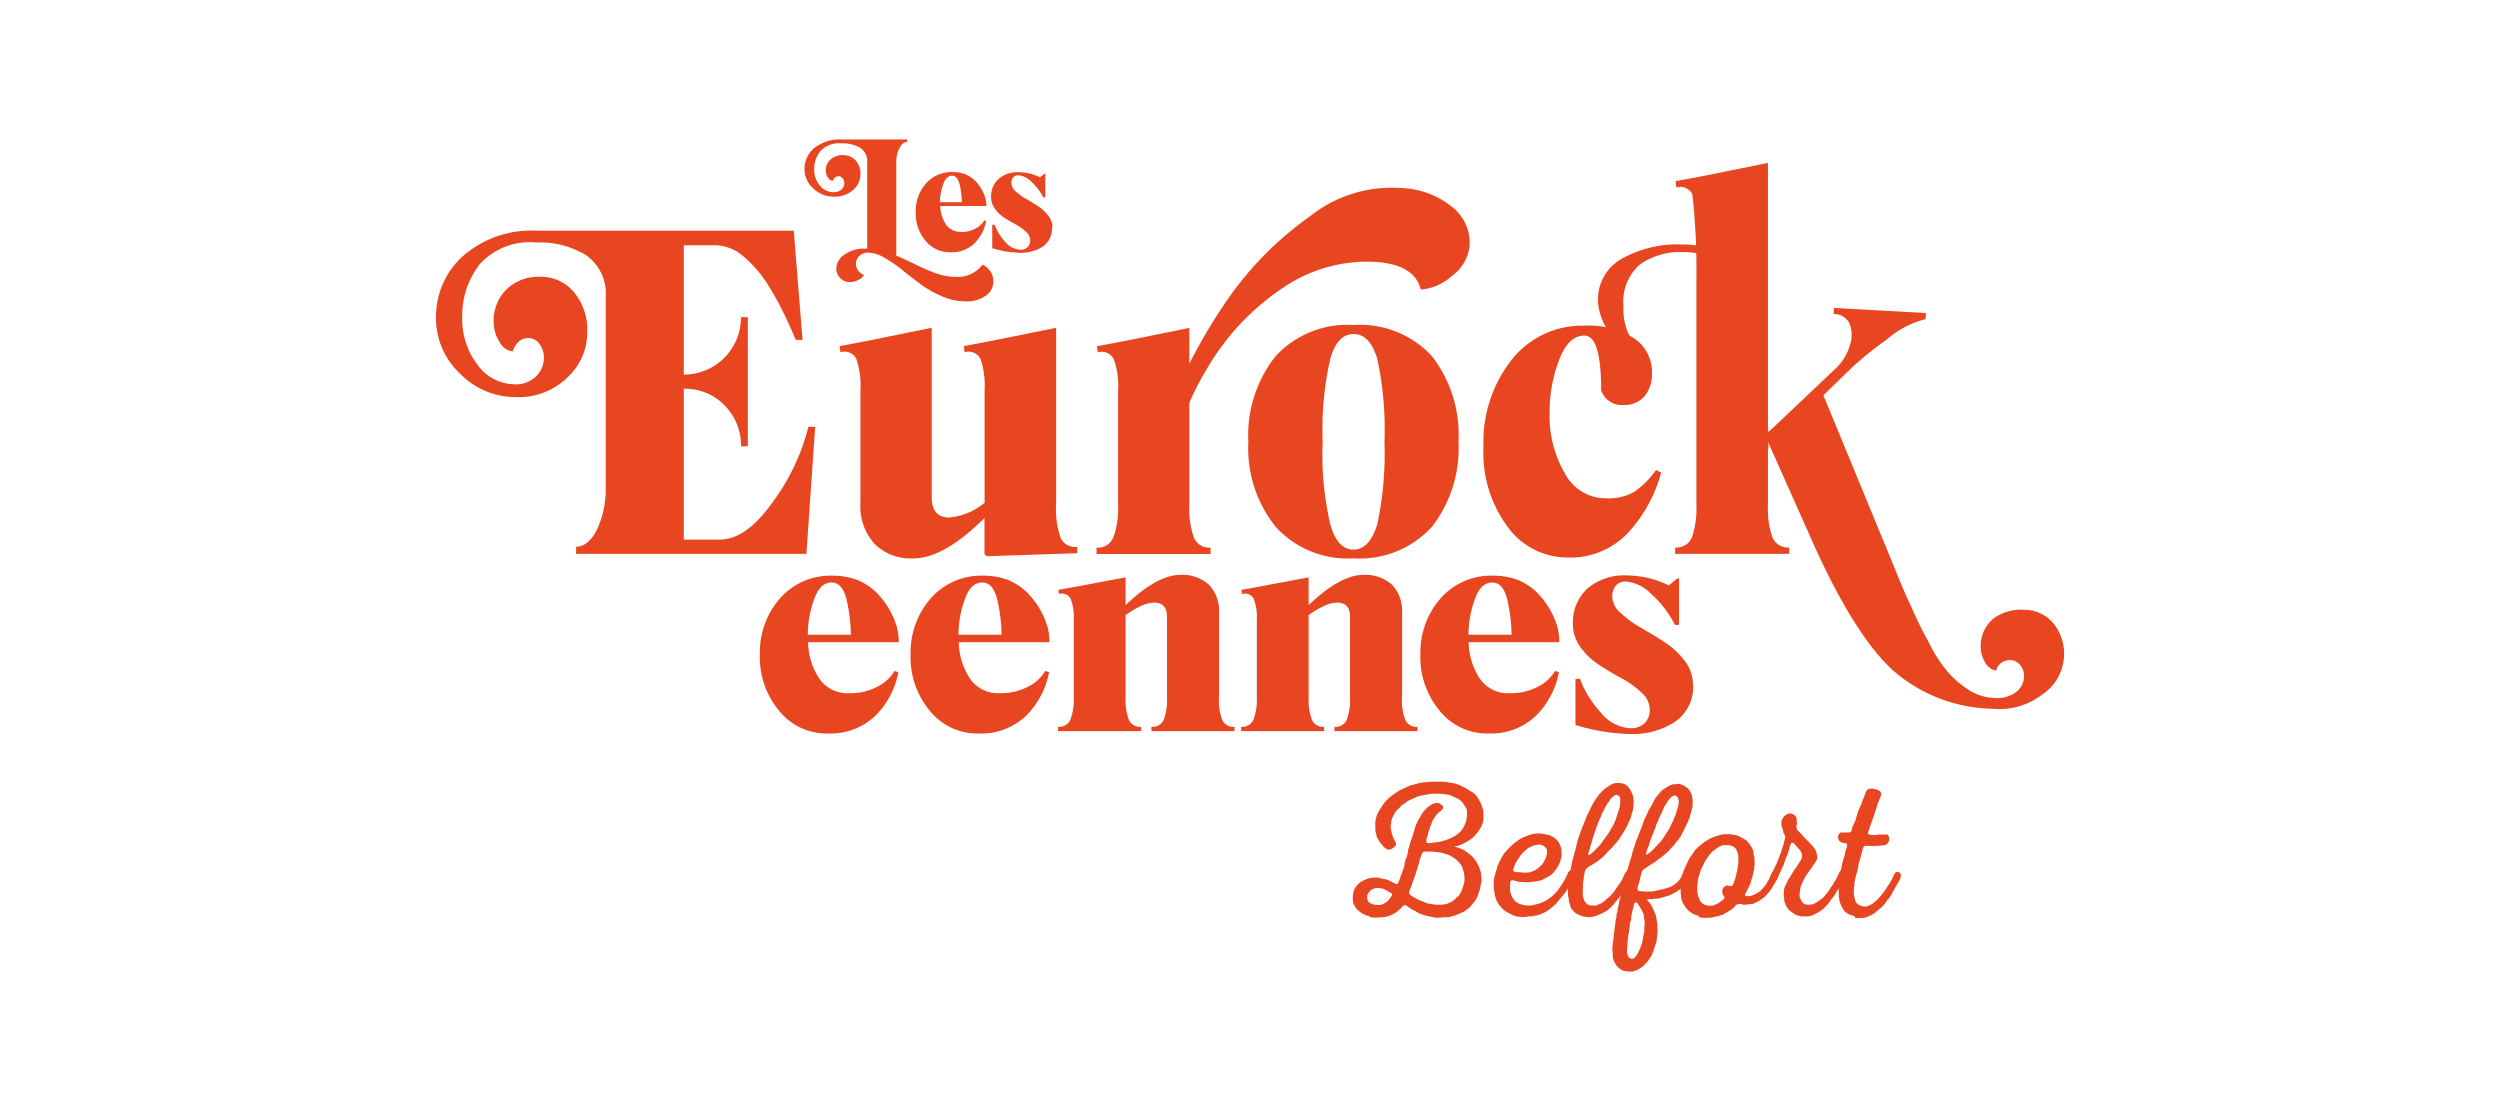 <svg xmlns="http://www.w3.org/2000/svg" width="180" height="80" viewBox="0 0 180 80"><defs><style>.a{fill:none;}.b{fill:#e84521;}</style></defs><g transform="translate(-348 -2587)"><rect class="a" width="180" height="80" transform="translate(348 2587)"/><g transform="translate(379.392 2597.04)"><g transform="translate(23.32 31.35)"><path class="b" d="M29.73,39.87a4.169,4.169,0,0,0,2.07-.48,2.882,2.882,0,0,0,1.21-1.12l.28.09a5.978,5.978,0,0,1-1.64,3.12,4.679,4.679,0,0,1-3.43,1.29,4.375,4.375,0,0,1-3.52-1.64,5.992,5.992,0,0,1-1.38-4.05,5.874,5.874,0,0,1,1.46-4.05,4.842,4.842,0,0,1,3.82-1.62,4.908,4.908,0,0,1,1.76.32,4.271,4.271,0,0,1,1.34.88,6.257,6.257,0,0,1,.92,1.19,6.349,6.349,0,0,1,.55,1.26,4.581,4.581,0,0,1,.15,1.14H26.79a4.918,4.918,0,0,0,.82,2.64,2.446,2.446,0,0,0,2.13,1.03ZM28.48,31.9q-.81,0-1.23,1.14a7.375,7.375,0,0,0-.48,2.62h3.1a11.878,11.878,0,0,0-.33-2.62q-.315-1.14-1.05-1.14Z" transform="translate(-23.32 -31.35)"/><path class="b" d="M40.58,39.87a4.169,4.169,0,0,0,2.07-.48,2.882,2.882,0,0,0,1.21-1.12l.28.09a5.978,5.978,0,0,1-1.64,3.12,4.679,4.679,0,0,1-3.43,1.29,4.375,4.375,0,0,1-3.52-1.64,5.992,5.992,0,0,1-1.38-4.05,5.927,5.927,0,0,1,1.46-4.05,4.842,4.842,0,0,1,3.82-1.62,4.908,4.908,0,0,1,1.76.32,4.271,4.271,0,0,1,1.34.88,6.257,6.257,0,0,1,.92,1.19,6.349,6.349,0,0,1,.55,1.26,4.581,4.581,0,0,1,.15,1.14H37.64a4.918,4.918,0,0,0,.82,2.64,2.446,2.446,0,0,0,2.13,1.03ZM39.33,31.9q-.81,0-1.23,1.14a7.375,7.375,0,0,0-.48,2.62h3.1a11.878,11.878,0,0,0-.33-2.62q-.315-1.14-1.05-1.14Z" transform="translate(-23.32 -31.35)"/><path class="b" d="M56.37,40.23a3.912,3.912,0,0,0,.24,1.56.858.858,0,0,0,.88.5v.31H51.51v-.31a.872.872,0,0,0,.88-.5,3.912,3.912,0,0,0,.24-1.56V34.36c0-.67-.31-1.01-.92-1.01a2.318,2.318,0,0,0-1.03.28,5.99,5.99,0,0,0-1.03.62v5.98a3.912,3.912,0,0,0,.24,1.56.858.858,0,0,0,.88.5v.31H44.79v-.31a.872.872,0,0,0,.88-.5,3.953,3.953,0,0,0,.25-1.56V34.61a3.736,3.736,0,0,0-.23-1.55.708.708,0,0,0-.84-.33l-.04-.3,1.38-.25,3.46-.65v2q2.28-2.175,3.93-2.18a2.872,2.872,0,0,1,2.07.71,2.722,2.722,0,0,1,.73,2.02v6.16Z" transform="translate(-23.32 -31.35)"/><path class="b" d="M69.55,40.23a3.912,3.912,0,0,0,.24,1.56.858.858,0,0,0,.88.5v.31H64.69v-.31a.872.872,0,0,0,.88-.5,3.912,3.912,0,0,0,.24-1.56V34.36c0-.67-.31-1.01-.92-1.01a2.318,2.318,0,0,0-1.03.28,5.99,5.99,0,0,0-1.03.62v5.98a3.912,3.912,0,0,0,.24,1.56.858.858,0,0,0,.88.5v.31H57.97v-.31a.872.872,0,0,0,.88-.5,3.953,3.953,0,0,0,.25-1.56V34.61a3.736,3.736,0,0,0-.23-1.55.708.708,0,0,0-.84-.33l-.04-.3,1.38-.25,3.46-.65v2q2.28-2.175,3.93-2.18a2.872,2.872,0,0,1,2.07.71,2.722,2.722,0,0,1,.73,2.02v6.16Z" transform="translate(-23.32 -31.35)"/><path class="b" d="M77.29,39.87a4.169,4.169,0,0,0,2.07-.48,2.882,2.882,0,0,0,1.21-1.12l.28.09a5.978,5.978,0,0,1-1.64,3.12,4.679,4.679,0,0,1-3.43,1.29,4.375,4.375,0,0,1-3.52-1.64,5.992,5.992,0,0,1-1.38-4.05,5.874,5.874,0,0,1,1.46-4.05,4.842,4.842,0,0,1,3.82-1.62,4.908,4.908,0,0,1,1.76.32,4.271,4.271,0,0,1,1.34.88,6.257,6.257,0,0,1,.92,1.19,6.349,6.349,0,0,1,.55,1.26,4.581,4.581,0,0,1,.15,1.14H74.35a4.918,4.918,0,0,0,.82,2.64,2.446,2.446,0,0,0,2.13,1.03ZM76.05,31.9q-.81,0-1.23,1.14a7.375,7.375,0,0,0-.48,2.62h3.1a11.878,11.878,0,0,0-.33-2.62q-.315-1.14-1.05-1.14Z" transform="translate(-23.32 -31.35)"/><path class="b" d="M90.51,39.24a3.028,3.028,0,0,1-1.32,2.7,5.57,5.57,0,0,1-3.17.87,14.479,14.479,0,0,1-3.98-.65V38.84h.33a7.358,7.358,0,0,0,1.51,2.44,2.9,2.9,0,0,0,2.11,1.11,1.422,1.422,0,0,0,1.05-.38,1.333,1.333,0,0,0,.35-.99,1.631,1.631,0,0,0-.57-1.17,6.491,6.491,0,0,0-1.38-1.01c-.51-.27-1.05-.59-1.63-.97a4.785,4.785,0,0,1-1.38-1.28,2.743,2.743,0,0,1-.57-1.67,3.284,3.284,0,0,1,1.07-2.61,4.083,4.083,0,0,1,2.77-.92,7,7,0,0,1,3.06.72l.61-.5h.13v3.34h-.3a7.468,7.468,0,0,0-1.72-2.24,2.888,2.888,0,0,0-1.8-.88.941.941,0,0,0-.73.29,1.224,1.224,0,0,0-.26.84,1.615,1.615,0,0,0,.59,1.12,7.346,7.346,0,0,0,1.45,1.06c.72.42,1.29.77,1.72,1.05a5.83,5.83,0,0,1,1.45,1.34,2.791,2.791,0,0,1,.6,1.72Z" transform="translate(-23.32 -31.35)"/></g><g transform="translate(26.53)"><path class="b" d="M39.34,9.02a1.287,1.287,0,0,1,.79,1.21,1.214,1.214,0,0,1-.55,1.02,2.384,2.384,0,0,1-1.48.41,4.144,4.144,0,0,1-1.67-.37,7.038,7.038,0,0,1-1.54-.87c-.57-.43-1.02-.77-1.33-1.03a10.19,10.19,0,0,0-1.28-.88,2.475,2.475,0,0,0-1.14-.36.9.9,0,0,0-.65.23.756.756,0,0,0-.25.57.815.815,0,0,0,.59.8.968.968,0,0,1-.41.36,1.274,1.274,0,0,1-.62.16.89.89,0,0,1-.71-.31.931.931,0,0,1-.27-.66,1.244,1.244,0,0,1,.58-1,2.47,2.47,0,0,1,1.52-.44h.13V1.63A1.158,1.158,0,0,0,30.54.6,2.542,2.542,0,0,0,29.21.28,1.892,1.892,0,0,0,27.7.81a2.013,2.013,0,0,0-.47,1.32,1.758,1.758,0,0,0,.4,1.18,1.249,1.249,0,0,0,1,.49.842.842,0,0,0,.57-.2.646.646,0,0,0,.2-.46.523.523,0,0,0-.12-.34.351.351,0,0,0-.29-.15.394.394,0,0,0-.27.1.575.575,0,0,0-.15.23.47.47,0,0,1-.35-.23.849.849,0,0,1-.16-.5,1.037,1.037,0,0,1,.34-.8,1.286,1.286,0,0,1,.92-.32,1.189,1.189,0,0,1,.9.39,1.393,1.393,0,0,1,.34.98,1.488,1.488,0,0,1-.51,1.12,1.974,1.974,0,0,1-1.41.5,2.1,2.1,0,0,1-1.46-.58,1.847,1.847,0,0,1-.65-1.42A1.949,1.949,0,0,1,27.26.6,3.007,3.007,0,0,1,29.21,0h4.72V.18c-.23,0-.41.15-.56.44a2.211,2.211,0,0,0-.23,1.06V8.36c.11.04.56.25,1.34.62a13.479,13.479,0,0,0,1.61.69,4.21,4.21,0,0,0,1.33.22,2.19,2.19,0,0,0,1.92-.87Z" transform="translate(-26.53 0)"/><path class="b" d="M37.8,6.66a2.041,2.041,0,0,0,1.05-.25,1.572,1.572,0,0,0,.62-.57l.14.04a3.132,3.132,0,0,1-.83,1.59,2.354,2.354,0,0,1-1.75.65,2.233,2.233,0,0,1-1.79-.83,3.045,3.045,0,0,1-.7-2.06,2.992,2.992,0,0,1,.74-2.06,2.445,2.445,0,0,1,1.94-.82,2.474,2.474,0,0,1,.9.16,2.364,2.364,0,0,1,.68.45,2.982,2.982,0,0,1,.47.61,3.284,3.284,0,0,1,.28.64,2.38,2.38,0,0,1,.08.58H36.31a2.532,2.532,0,0,0,.41,1.34,1.242,1.242,0,0,0,1.08.52Zm-.64-4.05c-.27,0-.48.19-.63.58a4.037,4.037,0,0,0-.25,1.33h1.58a6.118,6.118,0,0,0-.17-1.33c-.11-.39-.28-.58-.53-.58Z" transform="translate(-26.53 0)"/><path class="b" d="M44.35,6.34a1.563,1.563,0,0,1-.67,1.38,2.871,2.871,0,0,1-1.61.44,7.242,7.242,0,0,1-2.02-.33V6.14h.17a3.775,3.775,0,0,0,.77,1.24,1.5,1.5,0,0,0,1.08.56.689.689,0,0,0,.53-.19.681.681,0,0,0,.18-.5.833.833,0,0,0-.29-.59,3.17,3.17,0,0,0-.7-.51c-.26-.14-.53-.3-.83-.49a2.4,2.4,0,0,1-.7-.65,1.409,1.409,0,0,1-.29-.85,1.657,1.657,0,0,1,.55-1.33,2.087,2.087,0,0,1,1.41-.47,3.5,3.5,0,0,1,1.56.37l.31-.26h.07v1.7h-.15a3.834,3.834,0,0,0-.87-1.14,1.481,1.481,0,0,0-.92-.45.468.468,0,0,0-.37.15.615.615,0,0,0-.13.43.806.806,0,0,0,.3.57,4.045,4.045,0,0,0,.74.54c.37.21.66.39.87.53a3.015,3.015,0,0,1,.74.68,1.446,1.446,0,0,1,.31.87Z" transform="translate(-26.53 0)"/></g><g transform="translate(0 1.69)"><path class="b" d="M26.81,20.69h.49l-.63,9.15H10.09v-.52q.9,0,1.53-1.29a7,7,0,0,0,.6-3.03V11.32a3.364,3.364,0,0,0-1.39-2.97,6.372,6.372,0,0,0-3.6-.93A4.869,4.869,0,0,0,3.16,8.97a6,6,0,0,0-1.27,3.82,5.366,5.366,0,0,0,1.09,3.42,3.32,3.32,0,0,0,2.71,1.42,2.066,2.066,0,0,0,1.53-.58,1.912,1.912,0,0,0,.55-1.33,1.65,1.65,0,0,0-.32-.99.963.963,0,0,0-.8-.43,1,1,0,0,0-.72.28,1.711,1.711,0,0,0-.41.68,1.226,1.226,0,0,1-.94-.68,2.639,2.639,0,0,1-.43-1.45,3.166,3.166,0,0,1,.91-2.32,3.328,3.328,0,0,1,2.48-.92,3.064,3.064,0,0,1,2.42,1.14,4.223,4.223,0,0,1,.93,2.84A4.4,4.4,0,0,1,9.5,17.1a5.018,5.018,0,0,1-3.8,1.45,5.574,5.574,0,0,1-3.95-1.67A5.46,5.46,0,0,1,0,12.78a5.862,5.862,0,0,1,1.96-4.4A7.473,7.473,0,0,1,7.24,6.57H25.76l.63,7.86H25.9c-.21-.52-.48-1.12-.81-1.81a23.511,23.511,0,0,0-1.21-2.19A8.769,8.769,0,0,0,22.1,8.39a3.153,3.153,0,0,0-1.96-.77h-2.3v9.31h.06a4.114,4.114,0,0,0,4.06-4.13h.49v9.29h-.49a4.068,4.068,0,0,0-1.18-2.94,3.944,3.944,0,0,0-2.88-1.2h-.06V28.81h2.6q1.92,0,3.86-2.78a15.389,15.389,0,0,0,2.51-5.33Z" transform="translate(0 -1.69)"/><path class="b" d="M44.64,26.36a6.375,6.375,0,0,0,.32,2.29,1.128,1.128,0,0,0,1.21.68v.46l-6.52.22-.16-.16V27.26c-1.96,1.94-3.66,2.9-5.1,2.9a3.666,3.666,0,0,1-2.83-1.06,4.014,4.014,0,0,1-1-2.94V18.08a6.087,6.087,0,0,0-.29-2.27.969.969,0,0,0-1.15-.49l-.06-.44,1.9-.36,4.73-.96V25.74c0,.99.42,1.48,1.27,1.48a4.679,4.679,0,0,0,2.54-1.06V18.08a6.087,6.087,0,0,0-.29-2.27.969.969,0,0,0-1.15-.49L38,14.88l1.9-.36,4.75-.96v12.8Z" transform="translate(0 -1.69)"/><path class="b" d="M54.24,23.31v3.05a6.375,6.375,0,0,0,.32,2.29,1.194,1.194,0,0,0,1.21.74v.46H47.56v-.46a1.194,1.194,0,0,0,1.21-.74,6.034,6.034,0,0,0,.34-2.29V18.09a5.731,5.731,0,0,0-.31-2.27.969.969,0,0,0-1.15-.49l-.06-.44,1.9-.36,4.75-.96V18.1" transform="translate(0 -1.69)"/><path class="b" d="M66.07,30.16a6.979,6.979,0,0,1-5.63-2.29,9.053,9.053,0,0,1-1.95-6.11,9.154,9.154,0,0,1,1.95-6.14,7.029,7.029,0,0,1,5.63-2.26,7.04,7.04,0,0,1,5.65,2.26,9.241,9.241,0,0,1,1.9,6.14,9.211,9.211,0,0,1-1.9,6.11A7.022,7.022,0,0,1,66.07,30.16Zm0-.63c.76,0,1.32-.6,1.7-1.81a24.4,24.4,0,0,0,.52-5.95,24.185,24.185,0,0,0-.52-5.98c-.36-1.19-.93-1.78-1.7-1.78s-1.35.59-1.68,1.78a22.843,22.843,0,0,0-.55,5.98,22.148,22.148,0,0,0,.55,5.95C64.73,28.93,65.29,29.53,66.07,29.53Z" transform="translate(0 -1.69)"/><path class="b" d="M81.49,30.1a5.316,5.316,0,0,1-4.32-2.19,8.957,8.957,0,0,1-1.75-5.82,9.522,9.522,0,0,1,2.01-6.2,6.446,6.446,0,0,1,5.25-2.48,6.118,6.118,0,0,1,3.57.9,2.931,2.931,0,0,1,1.3,2.52,2.517,2.517,0,0,1-.52,1.64,1.908,1.908,0,0,1-1.52.65,1.562,1.562,0,0,1-1.62-1.07c0-2.62-.4-3.93-1.21-3.93-.76,0-1.36.58-1.81,1.74a10.582,10.582,0,0,0-.69,3.88,8.144,8.144,0,0,0,1.09,4.29,3.337,3.337,0,0,0,2.98,1.81,3.716,3.716,0,0,0,2.06-.49,6.344,6.344,0,0,0,1.53-1.55l.37.19a10.326,10.326,0,0,1-2.42,4.37A5.674,5.674,0,0,1,81.5,30.1Z" transform="translate(0 -1.69)"/><path class="b" d="M96.22,28.64a6.158,6.158,0,0,1-.32-2.29V22.31l.03-.03V20.95l-.03.03V1.69l-4.75.96L89.25,3l.06.46a.969.969,0,0,1,1.15.49,48.676,48.676,0,0,1,.29,5.85V26.35a6.375,6.375,0,0,1-.32,2.29,1.194,1.194,0,0,1-1.21.74v.46h8.21v-.46A1.194,1.194,0,0,1,96.22,28.64Z" transform="translate(0 -1.69)"/><path class="b" d="M69.51,3.5A6.17,6.17,0,0,1,73.2,4.89a3.272,3.272,0,0,1,1.21,2.83,3.053,3.053,0,0,1-1.26,2.1,3.779,3.779,0,0,1-2.25.99c-.27-1.17-1.33-1.84-3.17-1.99A10.78,10.78,0,0,0,61,10.67a17.67,17.67,0,0,0-5.55,5.94,18.417,18.417,0,0,0-2.61,7.9l.56-6.59a39,39,0,0,1,3.87-6.79,24.082,24.082,0,0,1,5.61-5.56A9.431,9.431,0,0,1,69.3,3.49" transform="translate(0 -1.69)"/><path class="b" d="M95.83,21.15l.46-.41,4.38-4.15a3.744,3.744,0,0,0,1.13-1.78,2.209,2.209,0,0,0-.04-1.58,1.233,1.233,0,0,0-1.13-.66l.02-.44,6.62.37-.02.44a6.629,6.629,0,0,0-2.74,1.42,25.986,25.986,0,0,0-2.58,2.08l-2.04,1.98,4.96,12.03c.62,1.54,1.08,2.61,1.37,3.2.41.94.83,1.79,1.26,2.56a10.046,10.046,0,0,0,1.38,2.14,6.677,6.677,0,0,0,1.48,1.27,3.56,3.56,0,0,0,1.78.59,2.313,2.313,0,0,0,1.62-.4,1.465,1.465,0,0,0,.6-1.08,1.268,1.268,0,0,0-.23-.82.958.958,0,0,0-.7-.42,1,1,0,0,0-1.08.76,1.123,1.123,0,0,1-.8-.61,2.178,2.178,0,0,1-.31-1.25,2.562,2.562,0,0,1,.91-1.89,3.36,3.36,0,0,1,2.26-.63,2.7,2.7,0,0,1,2.11,1.03,3.51,3.51,0,0,1-.83,5.05,5.061,5.061,0,0,1-3.61,1.04,11.2,11.2,0,0,1-7.19-2.79q-2.79-2.58-5.77-9.25l-3.3-7.41.02-.41Z" transform="translate(0 -1.69)"/><path class="b" d="M85.02,14.67l.08-.08a4.382,4.382,0,0,1-1.44-2.9,3.387,3.387,0,0,1,1.71-3.1,8.272,8.272,0,0,1,4.34-1.03,6.852,6.852,0,0,1,1.83.24v.58a5.79,5.79,0,0,0-1.86-.27A4.951,4.951,0,0,0,86.69,9a3.52,3.52,0,0,0-1.19,3.03,4.279,4.279,0,0,0,1.31,3.32" transform="translate(0 -1.69)"/></g><g transform="translate(66.01 46.24)"><path class="b" d="M67.15,55.91l-.12-.03-.11-.03-.11-.06-.11-.06-.12-.07-.07-.06-.11-.08-.08-.08-.08-.1-.07-.11-.06-.1-.06-.12-.03-.11v-.12l-.01-.14v-.25l.04-.17.04-.17.06-.12.07-.11.07-.1.08-.08.08-.08.1-.08.11-.07.15-.07.15-.07.14-.06.17-.03.18-.03h.12l.12-.01h.12l.12.04.29.06.17.03.12.04.15.07.25.12.14.08.1.03h.08l.06-.11.06-.15.04-.1.06-.18.06-.17.03-.08.06-.14.04-.12.04-.11.03-.12.03-.12V52.1l.04-.12.03-.12.04-.11.06-.14.04-.17.04-.17v-.14l.06-.12.03-.12.04-.17.06-.18.04-.12.04-.11.04-.12.04-.12.03-.12.06-.17.04-.17.04-.12.04-.12.06-.11.04-.11.06-.12.07-.11.06-.11.06-.11.06-.1.08-.12.08-.1.06-.08.1-.1.12-.12.14-.1.11-.07.1-.06.11-.04.14-.04h.12l.12.03.11.07.1.07.06.1v.11l-.06.1-.12.11-.14.1-.1.1-.08.1-.07.1-.07.1-.07.1-.06.11-.04.12-.06.15-.07.17-.04.15-.06.17-.04.14-.03.14-.06.17-.04.17v.11l.03.07.11.03h.17l.19-.03.31-.04.22-.03.19-.06.12-.03.1-.04.12-.04.17-.06.15-.08.12-.06.15-.11.18-.12.12-.12.1-.11.1-.15.1-.18.07-.18.04-.12.04-.18.03-.17v-.49l-.07-.12-.08-.15-.1-.14-.08-.12-.12-.12-.12-.1-.12-.06-.31-.14-.14-.07-.11-.04-.12-.03h-.12l-.12-.03-.26-.03h-.72l-.15.03-.18.03-.18.04-.19.03-.15.03-.12.04-.12.06-.08.03-.14.06-.11.06-.11.04-.11.06-.11.07-.1.08-.1.07-.11.07-.1.08-.08.1-.08.08-.1.08-.08.1-.08.1-.06.11-.06.11-.06.12-.04.11-.04.12-.03.11v.12l-.03.12v.14l.01.12.03.17.04.18.04.12.04.11.04.12.06.11.06.11.06.12v.12l-.08.12-.1.08-.11.08-.12.04-.12.03-.12-.03-.11-.08-.1-.08-.1-.1-.08-.1-.08-.1-.07-.1-.07-.11-.06-.11-.06-.11-.04-.15V50l-.06-.15v-.12l-.01-.12V49.1l.03-.12.03-.14.03-.11.04-.12.06-.11.06-.12.06-.11.07-.1.07-.11.07-.11.07-.11.08-.1.08-.1.11-.1.06-.06.12-.11.12-.1.14-.11.11-.07.11-.07.1-.08.11-.06.12-.06.15-.07.08-.04.18-.08.14-.06.12-.06.17-.04.26-.07.28-.08h.11l.15-.04h.22l.12-.03h.17l.32-.01h.53l.29.03.17.03.37.06.12.03.11.04.12.04.11.06.22.1.14.07.15.1.24.14.11.07.1.07.1.1.08.08.07.11.07.1.07.12.07.15.08.15.04.12.04.11.03.12.03.12v.24l.01.14v.17l-.03.18-.03.14-.04.12-.06.11-.07.14-.07.11-.06.08-.07.1-.08.1-.08.1-.1.1-.08.08-.1.08-.1.07-.11.07-.11.07-.11.06-.12.06-.22.11-.12.04-.12.04h-.12l-.08.03h0l.1.04.17.06.15.06.12.04.11.06.11.07.1.07.12.08.14.11.11.1.1.1.1.12.08.11.07.12.08.14.07.14.06.15.06.17.03.12.03.12V53l.03.18v.3l-.06.18-.04.24-.06.22-.08.22-.06.18-.06.12-.06.1-.08.12-.11.14-.1.12-.08.1-.08.08-.11.08-.12.1-.15.1-.12.06-.15.08-.17.06-.14.06-.32.1-.12.03-.12.03h-.31l-.31.03H71.9l-.12-.04-.18-.03-.31-.07-.11-.03-.12-.04-.12-.04-.11-.04-.11-.06-.14-.08-.15-.08-.26-.14-.1-.07-.1-.08-.1-.07-.11-.03-.12.04-.11.11-.08.1-.12.1-.11.1-.14.1-.18.1-.17.08-.12.04-.11.04-.12.04h-.12l-.12.03h-.18l-.17.01H67.4l-.14-.04Zm.36-1.96-.11.04-.11.08-.11.12-.1.14-.04.12v.17l.04.17.07.11.1.08.14.06.07.03.15.04h.17l.18.01.14-.03.12-.06.12-.06.11-.08.1-.08.08-.1.08-.11.08-.1.04-.11v-.08l-.1-.08-.12-.06-.22-.12-.12-.07-.12-.04-.12-.03h-.11l-.12-.01h-.15l-.12.04Zm3.43-2.41-.04.12-.06.17L70.8,52l-.03.12-.04.12-.03.12-.11.33-.11.36-.06.15-.04.14-.06.14-.07.21-.06.17-.06.12-.04.11-.03.11v.1l.08.08.1.08.11.07.11.06.32.18.11.04.12.04.14.06.07.03.14.06.15.03h.08l.14.04h.12l.14.03h.5l.17-.04.17-.04.12-.06.12-.04.11-.07.1-.07.18-.18.1-.08.08-.08.08-.11.08-.15.07-.17.04-.12.04-.11.04-.12.03-.12.03-.12v-.37l-.03-.12v-.12l-.04-.11-.03-.12-.04-.12-.04-.11-.07-.11-.07-.1-.17-.19-.08-.08-.1-.08-.11-.07-.08-.06-.11-.06-.12-.07-.12-.04-.12-.04-.11-.03-.12-.04-.39-.07h-.12l-.14-.03h-.12l-.26-.01H71.2l-.11.03-.08.07-.04.1-.03.12Z" transform="translate(-66.01 -46.24)"/><path class="b" d="M77.77,55.93l-.12-.03-.11-.04-.12-.06-.11-.06-.22-.12-.11-.06-.1-.08-.1-.1-.06-.07-.1-.11-.08-.1-.07-.11-.06-.1-.06-.12-.04-.11-.08-.25V54.3l-.04-.12v-.12l-.04-.12v-.51l.03-.25.04-.12.03-.12.03-.11.08-.25.06-.25.07-.15.07-.17.07-.12.08-.15.08-.14.07-.12.07-.1.08-.1.21-.22.21-.21.11-.1.12-.1.14-.1.12-.1.14-.08.12-.07.14-.06.18-.08.29-.1.25-.06.17-.03h.32l.18.03.22.04.18.04.12.04.12.06.11.06.08.06.19.17.08.1.08.14.07.17L81,51l.03.12v.12l.01.17v.18l-.03.14-.04.17-.06.17-.06.14-.04.07-.07.12-.07.11-.14.19-.08.1-.19.17-.11.07-.12.07-.07.03-.14.08-.08.04-.12.06-.14.04-.12.04h-.12l-.14.04h-.15l-.17.04h-.14l-.12.01-.25-.03h-.25l-.12-.03-.11-.03-.25-.06h-.1l-.07.06-.03.1v.12l-.01.37v.14l.04.11.08.25.14.22.07.1.1.08.22.14.14.04.12.04h.1l.12.04h.12l.12.01h.12l.37-.08.12-.03.12-.04.11-.04.24-.1.22-.11.19-.15.1-.07.1-.08.19-.18.17-.19.07-.1.07-.11.08-.1.07-.1.07-.11.12-.21.07-.12.04-.08.07-.15.06-.11.04-.11.07-.11.12-.07.18.04.11.14v.15l-.03.12-.11.24-.07.11-.06.11-.07.11-.06.11-.04.1h-.01l-.14.24-.03.03v.03l-.1.12-.14.19-.08.1-.08.08-.08.1-.1.11-.04.06-.1.11-.18.18-.1.08-.28.22-.1.07-.11.07-.35.15-.11.04-.14.04-.17.03-.17.04H78.8l-.49.06h-.12l-.5-.06Zm.81-3.13.25-.06.15-.06.08-.03.14-.07.1-.07.1-.08.1-.1.1-.08.08-.11.07-.1.06-.11.07-.12.08-.25.03-.14v-.26l-.06-.12-.08-.1-.11-.08-.12-.06-.12-.03h-.14l-.31.06-.19.08-.17.08-.11.07-.19.17-.25.25-.08.11-.1.15-.1.14-.07.12-.08.15-.07.17-.04.12-.04.11v.1l.06.07.18.04h.28l.14.03h.39Z" transform="translate(-66.01 -46.24)"/><path class="b" d="M82.76,55.95h-.15l-.11-.04-.12-.04-.11-.04-.11-.06-.11-.07-.1-.08-.08-.08-.08-.1-.07-.11-.04-.12-.04-.11-.03-.12-.04-.12v-.12l-.04-.14v-.08l-.03-.15v-.12l-.01-.12v-.12l.03-.14v-.26l.04-.3.03-.17v-.12l.03-.12.03-.14.1-.46.04-.25.04-.17.03-.07.04-.17.03-.08.04-.21.06-.18.03-.12.04-.17.04-.19.08-.29.06-.18.03-.1.07-.18.1-.29.07-.18.08-.18.03-.08.08-.19.08-.22.07-.17.07-.12.04-.08.06-.12.11-.24.07-.14.14-.25.12-.18.18-.25.08-.11.18-.18.06-.07.1-.1.1-.07.22-.15.15-.1.15-.07.12-.04.11-.03h.25l.15.03h.08l.14.06.11.06.1.08.08.08.08.11.08.14.08.17.06.12.04.17.03.18v.12l.01.12-.06.5-.03.12-.04.11-.04.14-.04.17-.06.17-.06.11-.11.25-.11.22-.17.3-.07.1-.07.11-.07.1-.08.12-.04.08-.08.11-.1.12-.12.14-.11.12-.06.07-.1.11-.28.28-.15.17-.19.19-.15.11-.22.18-.1.07-.15.1-.17.1-.08.04-.12.07-.14.12-.11.12-.04.11-.03.15-.06.33v.14l-.04.12v.14l-.01.12v.17l-.01.18v.42l.03.08.04.14.04.12.07.11.08.1.1.07.12.04.14.03h.35l.12-.06.17-.07.15-.08.11-.08.12-.11.14-.12.17-.15.1-.1.1-.11.06-.07.08-.11.06-.1.08-.12.06-.07.08-.12.12-.18.07-.11.07-.12.04-.08.07-.15.06-.11.04-.11.07-.11.12-.07.18.04.11.14v.15l-.03.12-.11.24-.07.11-.06.11-.07.11-.06.11-.18.3-.03.06-.04.07-.07.12-.07.11-.14.19-.1.12-.06.06-.1.12-.08.1-.11.14-.12.11-.11.1-.07.07-.11.08-.12.07-.33.17-.12.04-.11.06-.17.06-.15.03-.14.03h-.38Zm.23-4.48v.08l.11-.06.12-.11.14-.12.12-.12.31-.32.08-.1.07-.11.08-.12.06-.06.17-.25.11-.14.1-.15.07-.11.04-.1.07-.1.07-.11.06-.11.06-.14.04-.08.06-.14.12-.37.04-.15.06-.15.08-.3.03-.14v-.12l.01-.26-.03-.11-.04-.11-.1-.07-.12-.03-.11.03-.12.1-.1.08-.07.08-.07.1-.07.11-.1.12-.04.08-.07.12-.06.12-.06.11-.06.12-.06.11-.06.12-.04.11-.06.15-.03.07-.07.14-.04.12-.14.35-.28.83-.04.18-.1.29-.04.14v.08l-.06.14-.04.12-.03.14Z" transform="translate(-66.01 -46.24)"/><path class="b" d="M85.81,59.9l-.25-.03-.12-.04-.11-.06-.11-.07-.19-.17-.07-.11-.07-.1-.06-.11-.04-.12-.03-.11-.03-.12V58.6l-.03-.12v-.39l.03-.12v-.11l.06-.37v-.14l.04-.25.03-.25v-.12l.04-.12v-.12l.03-.14v-.12l.03-.11.03-.12v-.14l.03-.12.03-.11.03-.15V55.4l.04-.15.06-.25v-.12l.06-.18.04-.17.03-.14.03-.12v-.12l.06-.12.03-.12.04-.12.03-.12.04-.17.04-.18.03-.14.03-.12.03-.11.04-.12.03-.12.04-.12.03-.11.04-.15.03-.07.04-.15.03-.11.08-.25.04-.11.06-.25.03-.11.08-.25.04-.11.04-.12.03-.12.04-.11.06-.14.03-.08.06-.14.04-.12.07-.17.06-.17.06-.14.06-.17.07-.17.04-.14.14-.33.06-.12.06-.11.04-.12.11-.22.07-.11.06-.1.06-.11.07-.12.08-.17.08-.15.07-.1.17-.21.11-.12.11-.14.11-.08.28-.19.12-.07.12-.06.11-.04.11-.03h.12l.18-.03h.17l.14.06.17.08.18.11.14.12.08.11.08.15.07.15.04.12v.12l.03.11v.43l-.03.18-.04.14-.04.17-.06.17-.06.25-.06.12-.14.33-.11.22-.11.22-.11.22-.11.22-.14.19-.17.19-.07.11-.07.1-.18.18-.07.08-.17.19-.08.08-.21.18-.07.06-.11.08-.1.08-.19.14-.1.08-.11.08-.1.07-.11.07-.15.08-.24.17-.17.11-.12.11-.07.12-.06.25-.04.12-.03.14-.06.25-.04.14-.04.12-.03.14v.11l.04.07.11.03.35.03h.54l.32-.06.11-.03.35-.07.58-.18.17-.1.25-.18.12-.12.08-.11.06-.08.08-.15.06-.11.04-.11.07-.11.12-.07.18.04.11.14V53l-.03.12-.12.24-.06.08-.08.11-.11.14-.11.14-.12.11-.1.08-.12.08-.22.14-.14.07-.14.07-.14.06-.39.12-.14.04-.11.03-.15.03h-.14l-.25.04h-.14l-.11.01h-.08l-.04.06.06.08.1.1.07.1.07.11.06.12.11.22.04.12.06.11.04.12.06.25.03.25.03.12v.12l.01.25v.26l-.03.25-.03.25v.14l-.06.12-.03.11-.08.25-.04.14-.03.08-.06.14-.04.12-.07.11-.06.1-.14.22-.08.1-.17.17-.11.11-.1.08-.22.14-.11.07-.25.08-.12.03H86l-.14.01Zm-.02-1.19.06.12.07.1.14.07.15-.03.11-.07.07-.1.08-.1.06-.11.06-.12.07-.15.07-.17.1-.29.04-.17.03-.14.03-.18.04-.22.03-.18v-.3l.03-.18v-.14L87,56.17,86.97,56v-.14l-.07-.17-.06-.15-.07-.12-.18-.3-.08-.11-.11-.08-.11.04-.04.14-.06.25-.04.14-.04.18-.03.17-.03.15v.17l-.06.18-.03.12v.12l-.03.14-.03.25v.12l-.04.11-.03.12v.25l-.04.12v.12l-.01.26-.03.25v.25l.04.11Zm1.34-7.23h.06l.22-.15.1-.08.1-.1.24-.25.17-.19.18-.18.08-.11.07-.1.07-.11.19-.3.08-.11.06-.11.07-.11.07-.17.08-.15.06-.12.06-.11.04-.12.04-.11.06-.11.04-.12.03-.11.04-.12.03-.12.04-.12.03-.11.03-.12v-.12l.01-.14-.03-.12-.04-.11-.08-.08-.1-.06h-.12l-.11.07-.1.08-.08.08-.08.11-.07.1-.14.22-.07.1-.06.12-.04.11-.11.25-.11.22-.06.12-.04.11-.04.12-.06.11-.06.12-.04.11-.03.12-.04.12-.06.14-.03.08-.06.14-.04.12-.06.11-.08.25-.04.11-.04.12-.03.12-.06.15-.03.07-.06.15-.06.22v.07Z" transform="translate(-66.01 -46.24)"/><path class="b" d="M90.93,55.91l-.12-.04-.22-.08-.12-.06-.11-.07-.1-.07-.1-.08-.17-.19-.14-.22-.06-.11-.06-.12-.04-.12-.03-.12-.04-.37v-.14L89.61,54v-.12l.01-.26V53.5l.04-.11.08-.37.03-.14.03-.12.03-.11.06-.12.04-.12.06-.11.06-.12.07-.17.08-.17.14-.22.08-.1.07-.1.14-.22.08-.1.1-.08.1-.1.19-.17.1-.07.1-.08.12-.08.17-.1.15-.08.11-.06.21-.08.25-.08.14-.04.12-.03.25-.03h.33l.21.03.18.03.14.03.11.04.11.06.26.15.15.08.17.17.07.1.08.11.1.15.07.15.04.12.03.12v.11l.03.12.03.12v.18l.01.17v.14l-.03.17v.15l-.04.14-.03.21-.06.21-.06.19-.08.28-.06.15-.06.12-.07.15-.08.17-.06.08-.06.15v.1l.12.01h.22l.11-.03.11-.03.14-.06.11-.06.22-.14.1-.08.08-.08.25-.29.03-.04.08-.15.07-.11.07-.12.04-.08.07-.15.06-.11.04-.11.07-.11.12-.07.18.04.11.14v.15l-.03.12-.11.24-.07.11-.06.11-.07.11-.06.11-.06.1-.14.21-.15.17-.17.19-.08.08-.1.08-.11.07-.1.08-.11.06-.1.06-.12.06-.11.06-.12.03-.5.06h-.15l-.12-.03-.1-.03h-.12l-.1.03-.1.07-.08.1-.19.17-.22.14-.11.06-.22.14-.11.06-.11.04-.12.04-.14.04-.25.04-.08.03-.15.03h-.1l-.14.01h-.14l-.14.01-.25-.03-.14-.04ZM91,54.8l.11.14.1.1.15.07.22.06h.32l.12-.04.25-.11.22-.14.11-.08.1-.08.07-.1v-.08l-.07-.1-.06-.11-.03-.12v-.17l.08-.17.1-.08.11-.07h.12l.22.04h.07l.06-.1.06-.11.04-.12.03-.12.06-.12.08-.37.04-.12.03-.18.06-.47v-.46l-.06-.24-.08-.21L93.52,51l-.11-.08-.15-.07-.21-.04h-.18l-.14-.01-.12.03-.11.04-.14.08-.12.07-.12.08-.14.11-.1.08-.17.19-.07.1-.08.11-.14.19-.22.44-.11.22-.04.12-.04.11-.03.12-.04.12-.04.11-.03.12-.03.25-.03.33v.32l.04.22.06.22.1.21Z" transform="translate(-66.01 -46.24)"/><path class="b" d="M97,49.74l-.06-.12-.04-.12-.03-.12v-.12l-.01-.12.03-.12.06-.12.06-.1.1-.1.1-.08.11-.06.11-.03h.12l.12.03.11.07.1.08.06.11.03.12v.12l.01.12v.12l-.03.14v.11l.03.11.07.1.1.1.08.08.11.11.15.18.08.08.18.18.11.11.06.07.1.11.08.08.08.1.08.11.06.11.06.12.04.17.03.18v.12l-.04.12-.07.11-.07.1-.07.11-.08.11-.07.1-.07.11-.08.1-.07.11-.08.11-.07.11-.07.11-.07.11-.07.14-.04.08-.06.14-.06.12-.04.11-.03.12-.03.14v.12l-.03.12v.28l.06.14.06.11.08.12.08.08.12.07.12.03h.26l.14-.03.12-.04.11-.06.11-.07.21-.14.1-.08.11-.08.08-.08.08-.11.17-.19.07-.1.07-.11.07-.11.08-.11.07-.1.07-.12.06-.11.07-.11.07-.12.04-.08.07-.15.06-.11.04-.11.07-.11.12-.07.18.04.11.14v.15l-.03.12-.11.24-.07.11-.06.11-.07.11-.06.11-.06.11-.07.11-.08.12-.04.07-.08.12-.06.11-.07.11-.18.22-.1.15-.11.14-.07.1-.1.1-.08.08-.1.1-.08.07-.1.08-.12.08-.11.06-.12.06-.11.06-.11.06-.12.04-.12.03-.12.03h-.5l-.15-.04-.12-.03-.12-.04-.12-.07-.08-.06-.12-.08-.1-.08-.1-.08-.07-.11-.07-.1-.07-.12-.04-.11-.04-.12-.03-.14v-.12l-.03-.12v-.25l.01-.12v-.12l.04-.12.03-.12.06-.11.06-.12.07-.15.07-.15.08-.12.1-.15.08-.14.07-.12.1-.15.11-.15.07-.11.12-.19.15-.22.07-.15.03-.21-.03-.17-.06-.11-.07-.11-.1-.11-.11-.12-.1-.12-.1-.1-.11-.08-.1.03-.06.12-.04.12-.03.12-.03.12-.04.11-.03.12-.04.11-.04.11-.06.11-.04.12-.04.11-.04.12-.06.17-.07.15-.06.12-.07.17-.07.15-.07.14-.06.15-.07.15-.1.11-.1.07h-.11l-.12-.07-.1-.1v-.11l.06-.12.06-.12.04-.11.07-.12.06-.12.06-.12.04-.08.06-.14.06-.11.04-.12.06-.12.04-.12.04-.11.04-.12.06-.12.04-.12.03-.12.04-.12.04-.12.04-.12.03-.11.03-.12.03-.12.04-.14v-.12l-.03-.11-.06-.11-.06-.11Z" transform="translate(-66.01 -46.24)"/><path class="b" d="M102.15,55.93l-.12-.03-.17-.06-.17-.07-.11-.07-.1-.08-.08-.08-.08-.1-.17-.33-.04-.11-.08-.25v-.11l-.03-.12v-.25l-.01-.26v-.12l.01-.12.04-.37v-.12l.03-.12.04-.37.08-.37.04-.18.03-.17.04-.12.03-.12.08-.25.03-.12.03-.17.06-.18.04-.12.03-.12v-.11l-.03-.07-.1-.03h-.12l-.12-.04-.14-.06-.1-.12-.04-.12v-.14l.03-.11.06-.1.1-.07h.6l.12-.04.06-.1.03-.14.04-.11.04-.12.06-.11.06-.12.04-.11.04-.12.03-.12.04-.12.03-.12.04-.12.04-.11.06-.12.03-.12.06-.11.06-.12.04-.12.04-.11.04-.12.06-.11.04-.12.04-.11.04-.12.06-.12.07-.1.1-.07.14-.03h.14l.17.04.17.04.14.07.11.1.04.15-.03.12-.07.18-.08.19-.07.18-.04.14-.03.08-.04.14-.15.46-.04.11-.04.12-.07.18-.21.62-.08.22v.1l.08.07.15.03h.37l.18-.03h.62l.08.1.04.15v.18l-.06.12-.07.1-.08.07-.12.04-.12.03h-.14l-.37.03h-.28l-.51-.01-.08.06-.06.11-.1.39-.06.24-.07.22-.07.24-.04.22-.04.19v.08l-.06.19-.04.15-.04.14-.06.25-.03.17v.18l-.04.12v.25l-.01.14v.12l.03.18.04.17.08.25.08.1.14.1.21.08.15.03h.14l.15-.03.33-.17.39-.33.08-.1.08-.08.14-.18.17-.22.07-.1.14-.22.08-.11.06-.1.07-.11.07-.12.04-.08.07-.15.06-.11.04-.11.07-.11.12-.07.18.04.11.14v.15l-.03.12-.11.24-.07.11-.06.11-.07.11-.06.11-.04.1h-.01l-.07.12-.06.1-.11.21-.07.1-.07.12-.17.19-.07.11-.07.1-.08.1-.18.18-.1.08-.18.15-.19.17-.11.08-.15.08-.17.07-.12.06-.12.04-.12.03h-.12l-.37.01h-.12Z" transform="translate(-66.01 -46.24)"/></g></g></g></svg>